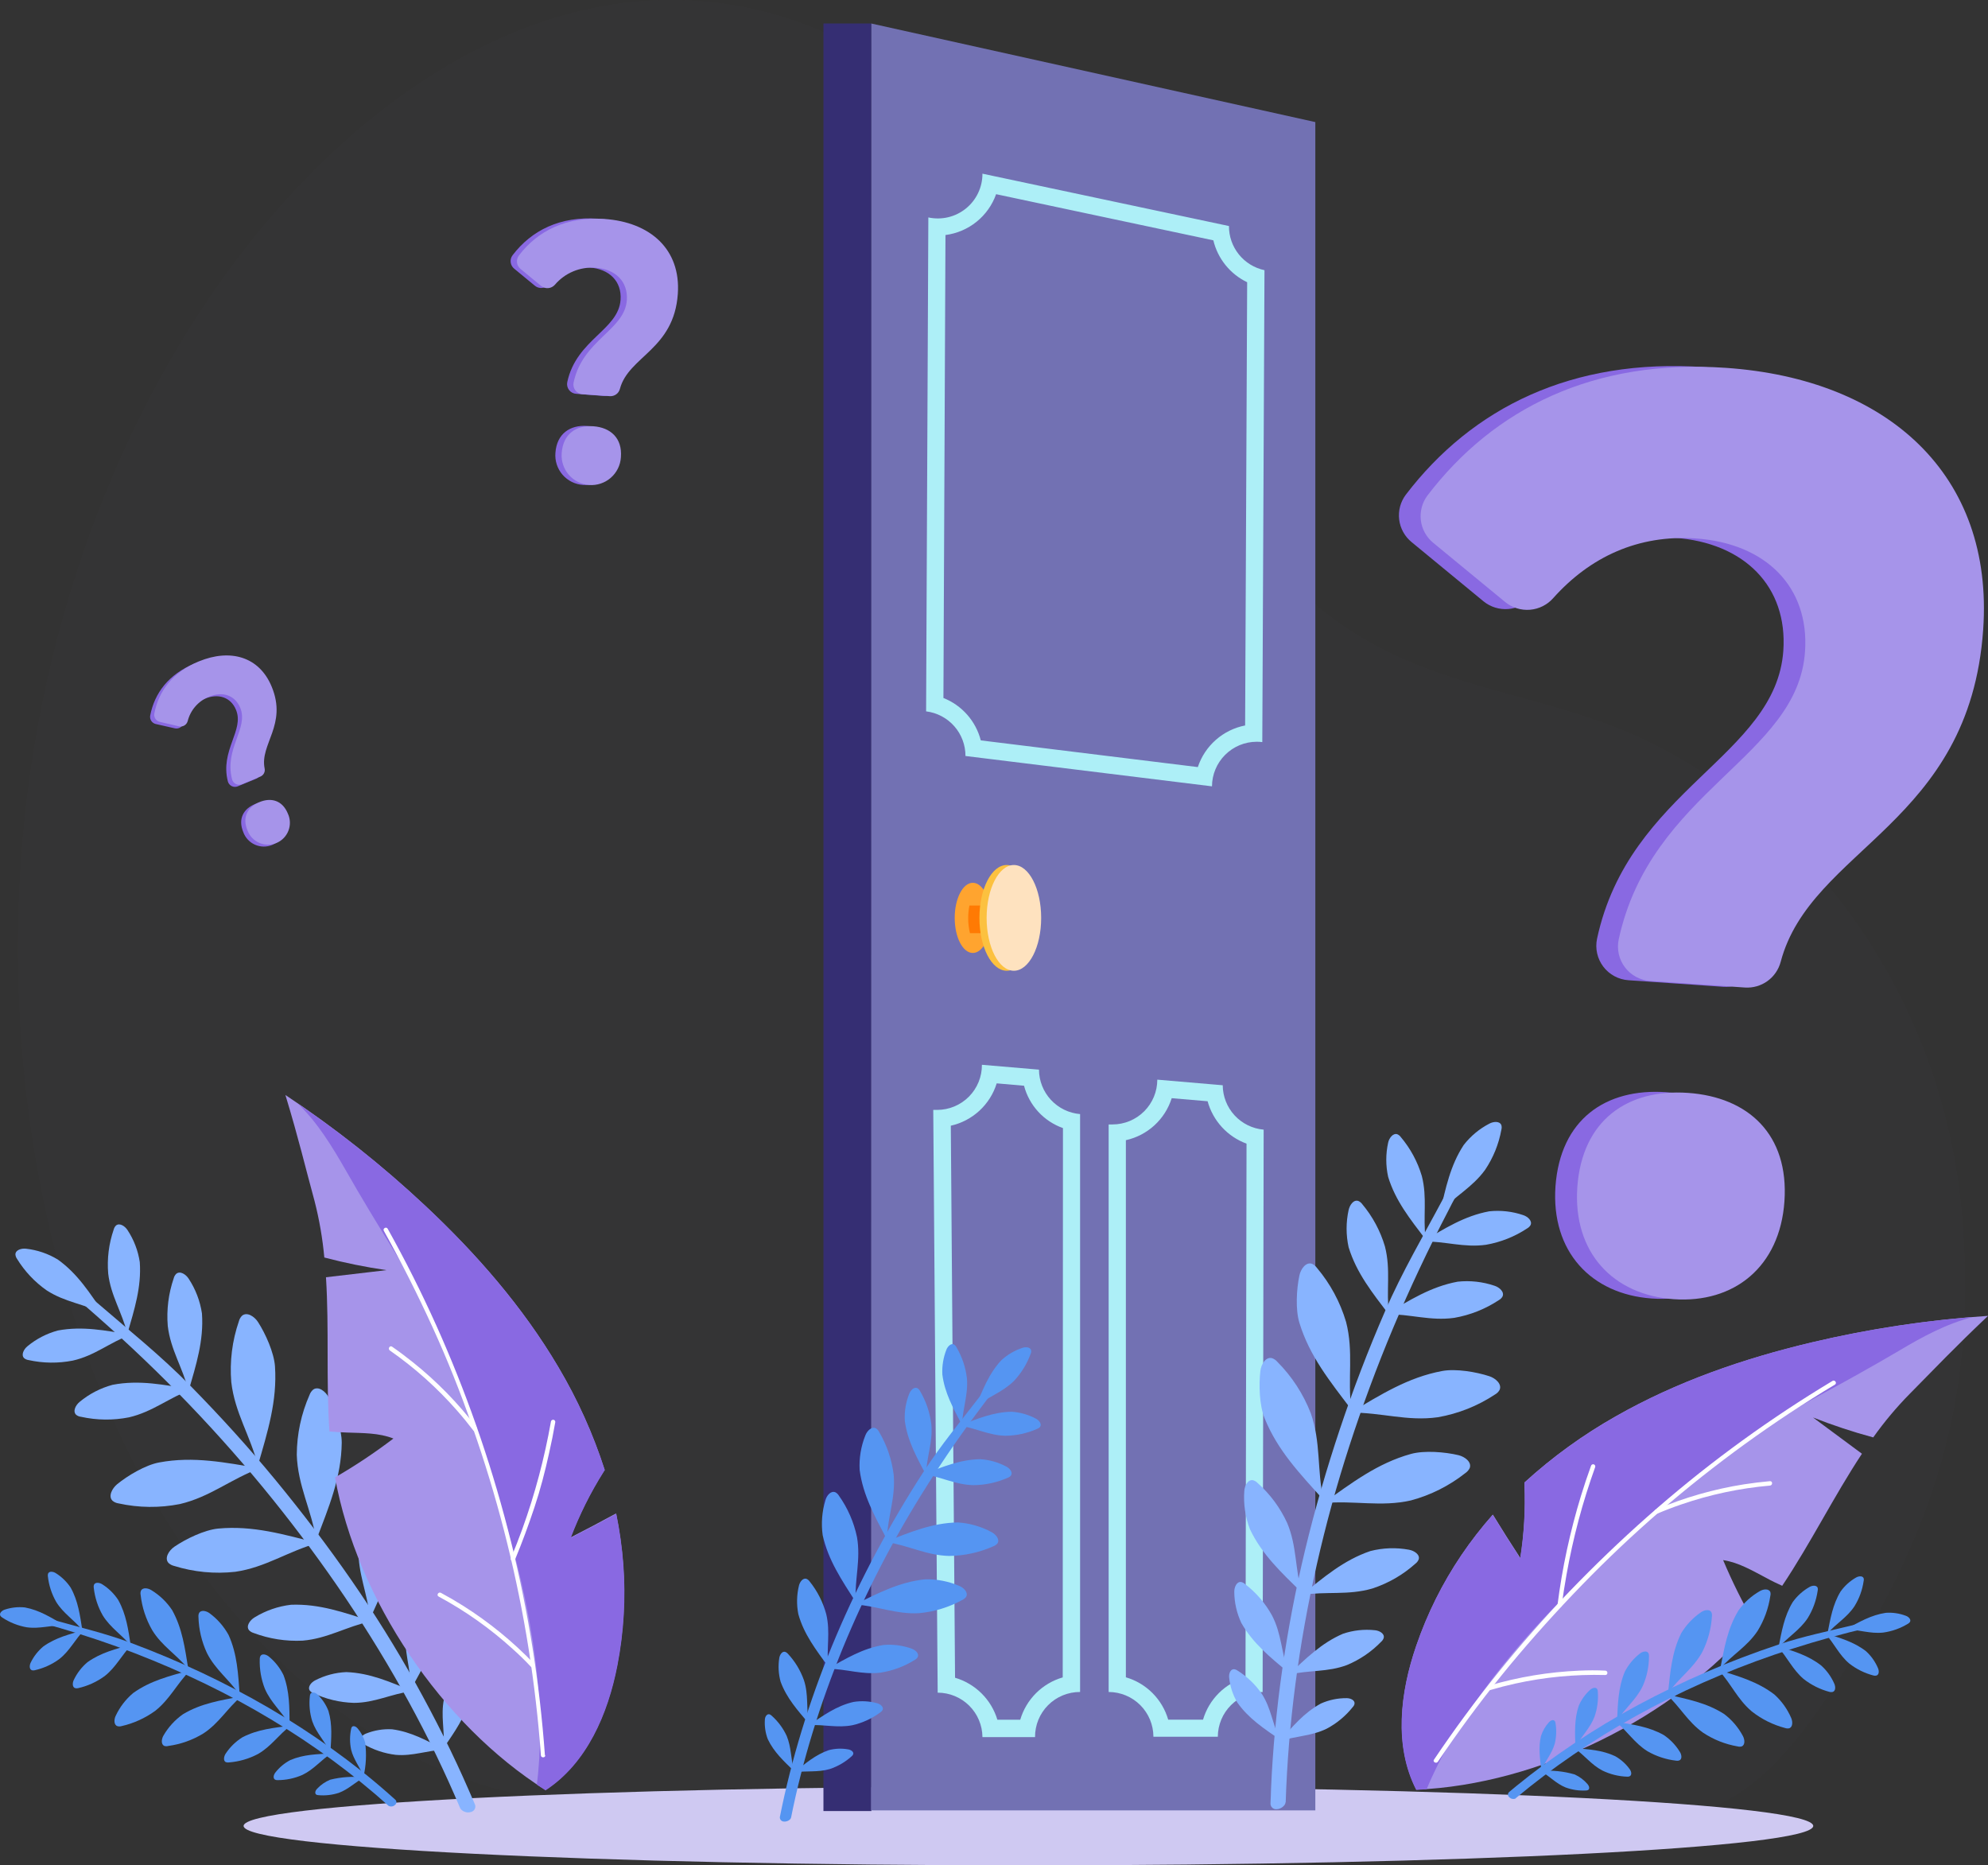 <svg width="550" height="516" viewBox="0 0 550 516" fill="none" xmlns="http://www.w3.org/2000/svg">
<rect x="0" y="0" width="550" height="516" fill="#333333" stroke="none"/>
<g clip-path="url(#clip0_1019_31)">
<g opacity="0.12">
<path opacity="0.12" d="M449.034 502.537L165.561 498.691C116.525 498.691 68.297 463.131 38.859 408.069C9.422 353.007 -1.185 280.138 8.439 213.402C18.063 146.666 47.272 86.682 86.886 47.14C111.303 22.77 139.865 5.756 169.855 1.197C199.844 -3.362 231.287 5.017 257.01 27.518C301.819 66.696 326.088 143.949 374.114 174.775C396.472 189.139 421.602 191.681 445.333 200.571C492.067 218.055 536.485 268.275 542.677 334.958C547.24 383.9 535.839 420.308 512.284 458.813C492.807 490.648 477.368 506.196 449.021 502.537" fill="#A694EA"/>
</g>
<path d="M501.651 505.093C501.651 511.118 404.441 516 284.523 516C164.606 516 67.395 511.077 67.395 505.093C67.395 499.108 164.606 494.185 284.523 494.185C404.441 494.185 501.651 499.067 501.651 505.093Z" fill="#CFC9F2"/>
<path d="M241.086 6.496H227.814V500.977H241.086V6.496Z" fill="#352E73"/>
<path d="M241.073 6.51C241.073 7.76 240.992 500.789 240.992 500.789H363.898V33.772L241.073 6.51Z" fill="#7271B3"/>
<path d="M340.006 62.526L271.803 48.041C271.811 49.888 271.404 51.713 270.611 53.382C269.819 55.05 268.662 56.52 267.225 57.682C265.788 58.843 264.109 59.668 262.311 60.095C260.512 60.521 258.641 60.539 256.835 60.146L256.216 196.779C259.229 197.147 262.002 198.608 264.009 200.884C266.016 203.159 267.118 206.092 267.105 209.125L335.308 217.517C335.323 214.246 336.631 211.113 338.949 208.803C341.266 206.492 344.404 205.191 347.678 205.184C348.196 205.183 348.713 205.214 349.226 205.279L349.832 74.739C347.038 74.144 344.534 72.605 342.744 70.38C340.954 68.155 339.987 65.381 340.006 62.526V62.526ZM344.475 200.679C341.468 201.266 338.672 202.641 336.372 204.665C334.073 206.688 332.354 209.285 331.391 212.192L271.345 204.808C270.67 202.177 269.382 199.743 267.585 197.704C265.788 195.666 263.535 194.081 261.008 193.08L261.573 65.015C264.725 64.609 267.703 63.338 270.176 61.344C272.65 59.35 274.522 56.71 275.585 53.717L335.685 66.481C336.284 68.987 337.434 71.328 339.052 73.333C340.671 75.339 342.716 76.958 345.04 78.074L344.475 200.679Z" fill="#ADEFF7"/>
<path d="M338.283 300.204L320.179 298.658C320.179 301.938 318.877 305.085 316.558 307.407C314.239 309.729 311.092 311.038 307.809 311.045C307.446 311.045 307.082 311.045 306.719 311.045V468.04C310.003 468.047 313.151 469.354 315.472 471.676C317.793 473.998 319.099 477.145 319.102 480.426H336.924C336.931 477.145 338.24 474 340.563 471.68C342.887 469.361 346.036 468.057 349.32 468.053V468.053L349.603 312.484C346.524 312.215 343.656 310.807 341.562 308.536C339.468 306.264 338.298 303.293 338.283 300.204V300.204ZM344.582 464.005C341.798 464.807 339.26 466.299 337.206 468.342C335.152 470.385 333.647 472.913 332.832 475.692H323.194C322.387 472.912 320.891 470.381 318.844 468.333C316.796 466.285 314.265 464.787 311.484 463.978V315.402C314.433 314.749 317.157 313.331 319.383 311.291C321.609 309.251 323.258 306.661 324.163 303.782L334.097 304.629C334.827 307.3 336.185 309.757 338.058 311.797C339.931 313.837 342.265 315.401 344.865 316.357L344.582 464.005Z" fill="#ADEFF7"/>
<path d="M287.443 295.887L271.655 294.542C271.667 296.176 271.356 297.795 270.739 299.308C270.123 300.821 269.213 302.197 268.062 303.357C266.911 304.517 265.542 305.438 264.033 306.068C262.524 306.697 260.906 307.022 259.271 307.023C258.912 307.043 258.553 307.043 258.194 307.023L259.419 468.228C262.688 468.231 265.824 469.525 268.143 471.827C270.463 474.13 271.778 477.254 271.803 480.521H286.353C286.341 478.88 286.654 477.254 287.276 475.736C287.898 474.218 288.815 472.838 289.974 471.677C291.134 470.516 292.513 469.596 294.031 468.972C295.549 468.348 297.176 468.031 298.817 468.04V308.18C295.727 307.921 292.846 306.516 290.741 304.241C288.636 301.966 287.46 298.986 287.443 295.887V295.887ZM294.012 464.005C291.226 464.813 288.688 466.31 286.634 468.358C284.581 470.405 283.076 472.937 282.261 475.719H275.935C275.104 472.962 273.598 470.455 271.554 468.426C269.509 466.397 266.99 464.91 264.225 464.099L263.053 311.394C266.014 310.73 268.746 309.297 270.975 307.24C273.203 305.184 274.849 302.576 275.747 299.68L283.311 300.339C284.013 303.021 285.361 305.491 287.238 307.533C289.115 309.575 291.464 311.127 294.079 312.053L294.012 464.005Z" fill="#ADEFF7"/>
<path d="M218.85 502.82C220.42 494.965 222.404 487.129 224.8 479.31C227.195 471.491 229.982 463.7 233.158 455.935C236.308 448.269 239.826 440.674 243.711 433.152C247.597 425.629 251.909 418.138 256.647 410.678C261.304 403.325 266.311 396.099 271.668 388.997L273.687 386.307C273.795 386.17 273.868 386.007 273.9 385.835C273.931 385.662 273.919 385.485 273.866 385.318C273.813 385.151 273.72 384.999 273.595 384.876C273.47 384.754 273.317 384.663 273.149 384.613C272.368 384.33 271.614 385.595 271.13 386.227C265.651 393.341 260.362 399.676 255.556 407.06C250.751 414.444 246.43 421.854 242.419 429.372C238.408 436.891 234.639 444.759 231.328 452.559C228.017 460.36 225.163 468.08 222.673 475.907C220.183 483.735 218.083 491.616 216.4 499.498C216.185 500.466 215.983 501.434 215.795 502.416C215.745 502.585 215.735 502.763 215.765 502.936C215.796 503.11 215.866 503.274 215.97 503.416C216.074 503.557 216.21 503.673 216.366 503.754C216.522 503.835 216.695 503.879 216.871 503.882C217.612 503.976 218.716 503.492 218.85 502.779V502.82Z" fill="#5595F2"/>
<path d="M269.986 389.011C271.925 384.357 273.58 379.986 276.999 376.301C278.696 374.733 280.712 373.55 282.908 372.831C283.797 372.535 285.102 372.643 285.277 373.558C285.32 373.869 285.274 374.186 285.143 374.472C284.129 377.279 282.549 379.847 280.499 382.017C277.322 385.151 273.54 386.294 269.986 389.011" fill="#5595F2"/>
<path d="M266.096 394.068C263.7 389.495 261.345 385.326 260.712 380.215C260.588 377.851 260.978 375.487 261.856 373.288C262.206 372.401 263.202 371.446 263.969 371.943C264.243 372.117 264.462 372.364 264.602 372.656C266.156 375.289 267.146 378.216 267.509 381.25C267.9 385.81 266.325 389.535 266.163 394.108" fill="#5595F2"/>
<path d="M265.503 394.35C270.309 392.494 274.724 390.611 279.879 390.517C282.234 390.67 284.529 391.326 286.609 392.44C287.457 392.884 288.305 393.92 287.753 394.7C287.547 394.947 287.277 395.133 286.973 395.238C284.182 396.488 281.161 397.143 278.102 397.161C273.526 397.04 270.026 395.05 265.477 394.35" fill="#5595F2"/>
<path d="M256.19 408.001C253.605 403.052 251.048 398.587 250.321 393.005C250.181 390.452 250.604 387.9 251.559 385.527C251.936 384.559 252.905 383.523 253.847 384.021C254.143 384.209 254.38 384.474 254.534 384.788C256.218 387.638 257.286 390.808 257.67 394.095C258.101 399.031 256.324 403.052 256.19 408.001" fill="#5595F2"/>
<path d="M255.584 407.786C260.793 405.769 265.571 403.751 271.144 403.644C273.703 403.791 276.198 404.498 278.453 405.715C279.382 406.199 280.284 407.315 279.691 408.163C279.471 408.431 279.183 408.636 278.857 408.755C275.833 410.106 272.559 410.812 269.246 410.826C264.293 410.705 260.484 408.553 255.584 407.786" fill="#5595F2"/>
<path d="M245.34 425.781C242.029 419.46 238.758 413.677 237.829 406.616C237.65 403.346 238.193 400.077 239.418 397.04C239.889 395.803 241.181 394.485 242.352 395.117C242.72 395.364 243.017 395.702 243.213 396.099C245.368 399.745 246.743 403.798 247.251 408.001C247.79 414.309 245.609 419.447 245.354 425.781" fill="#5595F2"/>
<path d="M245.112 426.44C251.761 423.858 257.872 421.262 265.006 421.141C268.279 421.348 271.467 422.266 274.347 423.831C275.532 424.45 276.689 425.876 275.936 426.965C275.648 427.305 275.277 427.565 274.859 427.718C270.991 429.45 266.808 430.366 262.57 430.408C256.243 430.247 251.371 427.489 245.071 426.521" fill="#5595F2"/>
<path d="M236.712 443.104C232.876 437.079 229.134 431.605 227.599 424.638C227.154 421.397 227.416 418.098 228.367 414.968C228.743 413.623 229.915 412.278 231.126 412.803C231.521 413.016 231.851 413.332 232.082 413.717C234.533 417.167 236.243 421.087 237.102 425.23C238.179 431.457 236.429 436.783 236.712 443.104Z" fill="#5595F2"/>
<path d="M236.537 443.831C242.958 440.71 248.813 437.603 255.92 436.877C259.193 436.791 262.445 437.42 265.45 438.72C266.675 439.231 267.953 440.562 267.294 441.706C267.04 442.074 266.691 442.367 266.284 442.553C262.58 444.596 258.492 445.851 254.278 446.238C247.951 446.601 242.85 444.274 236.537 443.831" fill="#5595F2"/>
<path d="M229.147 461.059C225.755 456.366 222.417 452.102 220.869 446.521C220.351 443.913 220.406 441.224 221.031 438.639C221.273 437.59 222.148 436.38 223.158 436.756C223.488 436.907 223.772 437.144 223.979 437.442C226.134 440.119 227.707 443.215 228.596 446.534C229.78 451.537 228.596 455.949 229.147 461.059" fill="#5595F2"/>
<path d="M229.04 461.611C234.101 458.773 238.705 455.962 244.439 455.034C247.09 454.808 249.758 455.162 252.259 456.07C253.269 456.433 254.372 457.415 253.888 458.396C253.702 458.707 253.438 458.962 253.12 459.136C250.21 460.971 246.952 462.184 243.55 462.7C238.435 463.305 234.195 461.665 229.04 461.611Z" fill="#5595F2"/>
<path d="M223.776 476.782C220.654 473.083 217.639 469.761 215.969 465.215C215.373 463.08 215.244 460.841 215.593 458.652C215.727 457.751 216.387 456.688 217.248 456.944C217.531 457.047 217.782 457.224 217.975 457.455C219.931 459.554 221.438 462.03 222.403 464.731C223.749 468.766 223.009 472.559 223.749 476.836" fill="#5595F2"/>
<path d="M223.723 477.252C227.761 474.563 231.408 471.873 236.106 470.797C238.301 470.44 240.546 470.564 242.688 471.16C243.55 471.389 244.532 472.169 244.196 473.002C244.053 473.266 243.844 473.489 243.59 473.648C241.292 475.366 238.661 476.584 235.864 477.226C231.651 478.059 228.016 476.97 223.75 477.226" fill="#5595F2"/>
<path d="M219.698 489.949C216.858 487.178 214.125 484.69 212.416 481.099C211.764 479.384 211.488 477.55 211.608 475.719C211.608 474.993 212.106 474.065 212.833 474.199C213.072 474.272 213.289 474.401 213.466 474.576C215.225 476.136 216.646 478.04 217.639 480.171C218.985 483.426 218.742 486.519 219.698 489.908" fill="#5595F2"/>
<path d="M219.685 490.339C222.767 487.837 225.554 485.416 229.309 484.125C231.067 483.663 232.905 483.594 234.693 483.923C235.42 484.044 236.281 484.596 236.039 485.268C235.947 485.498 235.793 485.698 235.595 485.847C233.851 487.423 231.797 488.618 229.565 489.357C226.173 490.352 223.131 489.747 219.645 490.298" fill="#5595F2"/>
<path d="M127.375 500.318C123.166 490.33 118.397 480.467 113.066 470.73C107.736 460.992 101.903 451.416 95.568 442.002C89.287 432.695 82.556 423.585 75.378 414.672C68.199 405.76 60.499 397.013 52.28 388.433C44.123 379.951 35.522 371.733 26.477 363.78C25.359 362.785 24.242 361.803 23.111 360.834C22.929 360.681 22.787 360.485 22.697 360.264C22.608 360.043 22.573 359.804 22.597 359.567C22.621 359.33 22.702 359.102 22.834 358.903C22.966 358.705 23.144 358.541 23.354 358.427C24.309 357.849 25.642 359.315 26.463 360.027C35.656 367.963 44.419 374.929 52.751 383.416C61.083 391.903 68.903 400.524 76.226 409.414C83.548 418.304 90.695 427.691 97.21 437.106C103.725 446.521 109.594 455.935 115.018 465.699C120.443 475.464 125.369 485.255 129.73 495.288C130.282 496.512 130.807 497.749 131.332 498.987C131.443 499.198 131.505 499.431 131.511 499.669C131.518 499.907 131.471 500.144 131.372 500.361C131.273 500.577 131.126 500.769 130.942 500.92C130.757 501.071 130.541 501.178 130.309 501.233C129.784 501.396 129.221 501.395 128.696 501.229C128.171 501.063 127.71 500.741 127.375 500.305V500.318Z" fill="#88B4FF"/>
<path d="M28.724 363.349C24.901 357.754 21.536 352.375 15.977 348.407C13.303 346.787 10.309 345.768 7.201 345.421C5.949 345.273 4.253 345.757 4.267 347.022C4.302 347.448 4.451 347.856 4.697 348.205C6.804 351.644 9.594 354.615 12.895 356.934C17.969 360.229 23.286 360.713 28.724 363.349" fill="#88B4FF"/>
<path d="M35.239 368.944C37.177 362.22 39.169 356.073 38.671 349.12C38.196 345.959 37.038 342.94 35.279 340.27C34.579 339.181 33.085 338.172 32.089 339.006C31.777 339.311 31.558 339.698 31.456 340.122C30.109 344.03 29.591 348.175 29.935 352.294C30.649 358.44 33.758 362.946 35.239 368.958" fill="#88B4FF"/>
<path d="M36.114 369.213C29.236 368.057 22.883 366.765 16.018 368.043C12.929 368.875 10.056 370.362 7.592 372.401C6.582 373.221 5.748 374.822 6.69 375.709C7.033 375.981 7.441 376.158 7.875 376.22C11.912 377.116 16.092 377.167 20.15 376.368C26.181 375.023 30.313 371.379 36.114 369.213Z" fill="#88B4FF"/>
<path d="M52.172 384.774C54.258 377.525 56.412 370.854 55.873 363.323C55.359 359.893 54.106 356.617 52.199 353.72C51.445 352.536 49.83 351.447 48.753 352.375C48.418 352.708 48.181 353.127 48.066 353.585C46.613 357.818 46.05 362.305 46.411 366.766C47.191 373.423 50.556 378.292 52.172 384.788" fill="#88B4FF"/>
<path d="M52.912 384.331C45.469 383.08 38.591 381.641 31.161 383.066C27.814 383.965 24.701 385.575 22.035 387.787C20.944 388.675 20.042 390.396 21.065 391.365C21.451 391.675 21.919 391.866 22.411 391.916C26.782 392.884 31.306 392.935 35.697 392.064C42.225 390.544 46.694 386.684 52.98 384.331" fill="#88B4FF"/>
<path d="M71.339 405.392C74.031 396.112 76.724 387.585 76.077 377.955C75.795 374.122 73.466 368.944 71.38 365.703C70.411 364.197 68.351 362.798 66.965 363.955C66.54 364.377 66.237 364.907 66.09 365.488C64.23 370.899 63.515 376.638 63.99 382.34C64.973 390.853 69.266 397.134 71.339 405.392" fill="#88B4FF"/>
<path d="M71.851 406.172C62.334 404.558 53.545 402.769 44.042 404.545C40.259 405.244 35.373 408.149 32.385 410.584C31.039 411.713 29.841 413.919 31.147 415.156C31.614 415.538 32.178 415.784 32.776 415.869C38.364 417.101 44.148 417.165 49.762 416.057C58.108 414.107 63.828 409.144 71.851 406.172" fill="#88B4FF"/>
<path d="M87.492 426.01C90.937 416.999 94.424 408.728 94.545 399.111C94.545 395.251 92.701 389.898 90.91 386.496C90.062 384.909 88.124 383.349 86.657 384.384C86.197 384.77 85.849 385.271 85.647 385.837C83.337 391.062 82.132 396.707 82.107 402.42C82.377 410.987 86.145 417.55 87.492 426.01Z" fill="#88B4FF"/>
<path d="M87.922 426.871C78.567 424.45 69.953 421.935 60.342 422.836C56.506 423.226 51.404 425.701 48.228 427.866C46.747 428.888 45.415 430.986 46.599 432.331C47.037 432.742 47.575 433.03 48.16 433.165C53.627 434.869 59.388 435.423 65.08 434.792C73.56 433.569 79.671 429.103 87.963 426.817" fill="#88B4FF"/>
<path d="M102.392 447.758C105.623 440.603 108.84 434.066 109.419 426.239C109.4 422.64 108.601 419.089 107.077 415.829C106.471 414.484 104.977 413.139 103.725 413.906C103.337 414.2 103.031 414.589 102.837 415.035C100.712 419.174 99.465 423.707 99.175 428.35C98.987 435.304 101.706 440.818 102.392 447.744" fill="#88B4FF"/>
<path d="M102.688 448.471C95.217 446.063 88.353 443.602 80.505 443.911C76.93 444.33 73.49 445.523 70.424 447.408C69.172 448.161 67.987 449.789 68.889 450.945C69.225 451.298 69.647 451.558 70.114 451.698C74.468 453.342 79.114 454.07 83.763 453.837C90.695 453.245 95.877 449.923 102.688 448.457" fill="#88B4FF"/>
<path d="M113.78 467.125C116.916 461.396 120.012 456.164 120.994 449.641C121.194 446.641 120.734 443.635 119.648 440.831C119.231 439.688 118.074 438.464 116.956 439.016C116.607 439.232 116.324 439.539 116.135 439.903C114.103 443.21 112.779 446.901 112.245 450.744C111.64 456.514 113.591 461.275 113.686 467.071" fill="#88B4FF"/>
<path d="M113.968 467.744C107.911 465.269 102.365 462.781 95.81 462.539C92.812 462.663 89.877 463.439 87.209 464.812C86.118 465.35 85.028 466.641 85.701 467.65C85.957 467.967 86.291 468.213 86.67 468.362C90.183 470.019 94 470.935 97.883 471.052C103.698 471.052 108.22 468.564 114.035 467.784" fill="#88B4FF"/>
<path d="M122.771 483.479C125.786 479.028 128.707 474.993 129.999 469.774C130.405 467.346 130.276 464.858 129.622 462.485C129.366 461.516 128.518 460.427 127.589 460.804C127.294 460.956 127.043 461.183 126.863 461.463C124.941 464.005 123.566 466.917 122.825 470.016C121.882 474.697 123.08 478.732 122.744 483.466" fill="#88B4FF"/>
<path d="M122.892 483.99C118.128 481.502 113.78 479.055 108.45 478.355C105.991 478.228 103.534 478.636 101.248 479.552C100.306 479.915 99.324 480.897 99.795 481.758C99.981 482.038 100.236 482.265 100.535 482.417C103.284 484.027 106.336 485.053 109.5 485.43C114.251 485.833 118.128 484.192 122.96 483.99" fill="#88B4FF"/>
<path d="M107.467 499.498C102.567 495.104 97.407 490.913 91.987 486.923C86.567 482.933 80.892 479.162 74.96 475.612C69.118 472.097 63.061 468.82 56.789 465.78C50.516 462.741 43.988 459.907 37.204 457.28C30.474 454.725 23.65 452.411 16.637 450.367L14.012 449.627C13.88 449.585 13.76 449.514 13.661 449.418C13.561 449.322 13.485 449.204 13.438 449.074C13.391 448.944 13.375 448.805 13.39 448.668C13.406 448.531 13.453 448.399 13.527 448.282C13.904 447.704 15.022 448.175 15.654 448.35C22.775 450.34 29.397 451.914 36.168 454.442C42.938 456.971 49.453 459.701 55.806 462.7C62.16 465.699 68.513 469.021 74.529 472.532C80.546 476.042 86.227 479.741 91.732 483.681C97.237 487.622 102.5 491.751 107.467 496.149L109.297 497.776C109.412 497.864 109.505 497.977 109.568 498.107C109.632 498.236 109.665 498.378 109.665 498.523C109.665 498.667 109.632 498.809 109.568 498.939C109.505 499.068 109.412 499.181 109.297 499.269C109.058 499.504 108.748 499.654 108.416 499.698C108.083 499.741 107.745 499.676 107.453 499.511L107.467 499.498Z" fill="#5595F2"/>
<path d="M17.754 449.587C14.2 447.475 10.943 445.404 6.878 444.651C4.989 444.453 3.079 444.664 1.279 445.27C0.552 445.512 -0.256 446.225 0.081 446.911C0.21 447.134 0.396 447.319 0.619 447.449C2.656 448.794 4.946 449.709 7.349 450.138C10.983 450.65 14.079 449.547 17.714 449.587" fill="#5595F2"/>
<path d="M22.788 450.972C22.115 446.789 21.63 442.902 19.557 439.177C18.474 437.551 17.056 436.176 15.398 435.142C14.725 434.725 13.648 434.55 13.312 435.263C13.222 435.513 13.199 435.782 13.244 436.043C13.52 438.544 14.308 440.961 15.559 443.145C17.552 446.346 20.419 448.013 22.788 450.932" fill="#5595F2"/>
<path d="M23.34 450.905C19.302 452.035 15.425 452.976 11.979 455.451C10.499 456.69 9.301 458.23 8.466 459.97C8.13 460.683 8.076 461.772 8.829 462.028C9.085 462.095 9.354 462.095 9.61 462.028C12.065 461.475 14.379 460.422 16.408 458.934C19.355 456.608 20.701 453.555 23.34 450.865" fill="#5595F2"/>
<path d="M36.194 455.33C35.481 450.797 34.943 446.561 32.695 442.566C31.547 440.822 30.037 439.345 28.266 438.236C27.539 437.778 26.368 437.59 26.005 438.37C25.908 438.637 25.885 438.925 25.938 439.204C26.233 441.909 27.086 444.524 28.441 446.884C30.595 450.354 33.704 452.169 36.262 455.33" fill="#5595F2"/>
<path d="M36.504 454.886C32.075 456.123 27.93 457.132 24.188 459.808C22.581 461.167 21.287 462.855 20.392 464.758C20.029 465.524 19.975 466.708 20.782 466.977C21.06 467.051 21.352 467.051 21.63 466.977C24.284 466.376 26.785 465.236 28.98 463.628C32.183 461.1 33.637 457.805 36.504 454.899" fill="#5595F2"/>
<path d="M52.105 461.718C51.149 455.935 50.489 450.555 47.622 445.391C46.13 443.149 44.164 441.262 41.861 439.863C40.946 439.285 39.452 439.043 38.994 440.038C38.861 440.38 38.829 440.754 38.9 441.114C39.275 444.573 40.365 447.917 42.104 450.932C44.796 455.357 48.834 457.657 52.105 461.691" fill="#5595F2"/>
<path d="M52.576 462.041C46.923 463.615 41.619 464.906 36.854 468.322C34.791 470.054 33.133 472.216 31.995 474.657C31.524 475.638 31.457 477.158 32.493 477.494C32.845 477.595 33.218 477.595 33.57 477.494C36.972 476.731 40.179 475.275 42.992 473.217C47.03 469.99 48.942 465.78 52.589 462.068" fill="#5595F2"/>
<path d="M66.319 468.9C65.875 463.05 65.659 457.603 63.236 452.263C61.938 449.902 60.143 447.851 57.973 446.251C57.099 445.606 55.618 445.243 55.08 446.184C54.927 446.516 54.867 446.883 54.904 447.247C54.994 450.717 55.796 454.132 57.26 457.28C59.616 461.92 63.385 464.57 66.319 468.873" fill="#5595F2"/>
<path d="M66.763 469.263C60.988 470.353 55.604 471.187 50.611 474.199C48.411 475.751 46.574 477.761 45.226 480.09C44.675 481.032 44.473 482.538 45.482 482.968C45.834 483.069 46.207 483.069 46.559 482.968C50.009 482.5 53.323 481.318 56.291 479.498C60.638 476.634 62.846 472.599 66.803 469.209" fill="#5595F2"/>
<path d="M80.129 477.024C80.061 472.263 80.129 467.824 78.433 463.373C77.474 461.392 76.096 459.644 74.394 458.248C73.721 457.683 72.55 457.32 72.066 458.06C71.923 458.319 71.854 458.612 71.864 458.907C71.766 461.733 72.252 464.549 73.291 467.179C74.987 471.066 77.907 473.392 80.021 477.024" fill="#5595F2"/>
<path d="M80.478 477.346C75.74 477.952 71.326 478.369 67.086 480.561C65.23 481.716 63.646 483.257 62.442 485.08C61.944 485.82 61.715 487.03 62.442 487.433C62.721 487.539 63.022 487.571 63.317 487.528C66.141 487.311 68.891 486.515 71.393 485.187C75.054 483.076 77.046 479.902 80.425 477.346" fill="#5595F2"/>
<path d="M91.409 484.757C91.651 480.79 92.001 477.104 90.87 473.285C90.213 471.584 89.193 470.047 87.882 468.779C87.357 468.255 86.401 467.878 85.944 468.47C85.809 468.679 85.734 468.921 85.728 469.169C85.461 471.512 85.686 473.885 86.388 476.136C87.546 479.471 89.834 481.596 91.409 484.757Z" fill="#5595F2"/>
<path d="M91.664 485.04C87.693 485.241 83.992 485.309 80.331 486.869C78.708 487.709 77.289 488.894 76.171 490.339C75.714 490.917 75.445 491.899 76.091 492.289C76.312 492.398 76.558 492.445 76.804 492.423C79.163 492.422 81.496 491.932 83.655 490.984C86.845 489.464 88.703 486.949 91.664 485.04Z" fill="#5595F2"/>
<path d="M100.575 491.428C101.294 488.343 101.444 485.153 101.019 482.013C100.616 480.573 99.904 479.238 98.933 478.1C98.543 477.629 97.789 477.252 97.371 477.696C97.247 477.856 97.168 478.047 97.143 478.248C96.745 480.141 96.745 482.097 97.143 483.99C97.829 486.801 99.538 488.711 100.575 491.415" fill="#5595F2"/>
<path d="M100.777 491.684C97.624 491.326 94.433 491.536 91.354 492.302C89.97 492.872 88.725 493.734 87.707 494.831C87.276 495.261 86.993 496.055 87.478 496.418C87.651 496.525 87.852 496.581 88.057 496.579C89.983 496.757 91.926 496.538 93.764 495.934C96.456 494.925 98.192 493.029 100.763 491.684" fill="#5595F2"/>
<path d="M166.975 407.087C167.082 406.939 167.177 406.777 167.284 406.616C164.091 396.675 159.788 387.124 154.457 378.144C144.631 361.493 131.776 346.78 117.67 333.559C105.646 322.275 92.697 312.017 78.958 302.894C82.74 315.348 84.342 322.436 87.034 332.268C88.345 337.384 89.245 342.596 89.726 347.856C95.39 349.342 101.133 350.51 106.928 351.352L90.184 353.316C91.086 367.425 90.184 381.802 91.14 395.978C92.755 396.112 94.383 396.22 96.012 396.274C100.346 396.435 104.815 396.341 108.84 397.928C103.688 401.851 98.293 405.444 92.688 408.687C98.798 442.445 122.3 477.131 150.876 495.14C162.317 487.676 168.159 473.998 170.757 460.589C172.534 451.404 173.086 442.024 172.399 432.695C172.042 427.977 171.385 423.288 170.434 418.653C166.261 420.931 162.066 423.145 157.849 425.297C160.277 418.939 163.334 412.839 166.975 407.087Z" fill="#A694EA"/>
<path d="M117.67 333.546C106.664 323.244 94.883 313.801 82.431 305.302C87.882 310.56 91.853 317.097 95.622 323.66C99.942 331.246 104.452 338.71 109.082 346.134C124.75 371.446 134.401 400.524 142.167 429.386C148.023 451.174 151.024 474.132 148.521 493.674C149.328 494.212 150.136 494.737 150.943 495.248C162.385 487.783 168.226 474.105 170.824 460.696C172.601 451.511 173.153 442.132 172.466 432.802C172.109 428.085 171.452 423.395 170.501 418.761C166.329 421.038 162.133 423.253 157.916 425.405C160.332 419.029 163.381 412.911 167.015 407.141C167.123 406.993 167.217 406.831 167.325 406.67C164.131 396.729 159.828 387.178 154.497 378.198C144.631 361.493 131.776 346.78 117.67 333.546Z" fill="#8969E2"/>
<path d="M150.755 485.524C150.037 475.598 148.902 465.735 147.349 455.935C145.797 446.135 143.814 436.357 141.4 426.602C139.004 416.918 136.2 407.347 132.987 397.887C129.775 388.428 126.185 379.152 122.219 370.061C118.226 360.915 113.838 351.949 109.055 343.162C108.462 342.072 107.87 340.983 107.264 339.907C106.888 339.221 105.811 339.813 106.201 340.485C111.038 349.174 115.525 358.05 119.661 367.115C123.798 376.18 127.486 385.393 130.726 394.754C134.028 404.132 136.922 413.637 139.408 423.266C141.893 432.896 143.966 442.575 145.626 452.304C147.277 462.077 148.52 471.918 149.355 481.825L149.637 485.537C149.637 486.304 150.903 486.331 150.849 485.537L150.755 485.524Z" fill="white"/>
<path d="M147.767 460.225C141.898 454.103 135.303 448.719 128.129 444.194C126.127 442.93 124.081 441.737 121.991 440.616C121.304 440.24 120.645 441.289 121.371 441.652C128.746 445.622 135.608 450.477 141.804 456.11C143.599 457.706 145.295 459.36 146.892 461.073C147.431 461.638 148.305 460.79 147.767 460.225V460.225Z" fill="white"/>
<path d="M131.911 394.915C126.788 388.198 120.862 382.132 114.264 376.852C112.38 375.346 110.455 373.894 108.476 372.522C107.83 372.078 107.211 373.127 107.857 373.571C114.737 378.364 121.007 383.978 126.527 390.288C128.088 392.064 129.569 393.893 130.995 395.762C131.052 395.819 131.119 395.864 131.193 395.895C131.267 395.926 131.346 395.942 131.426 395.942C131.506 395.942 131.586 395.926 131.66 395.895C131.734 395.864 131.801 395.819 131.857 395.762C131.966 395.645 132.026 395.492 132.026 395.332C132.026 395.172 131.966 395.019 131.857 394.902L131.911 394.915Z" fill="white"/>
<path d="M142.477 431.444C144.456 426.696 146.232 421.854 147.861 416.959C149.49 412.063 150.796 407.046 151.899 402.016C152.545 399.192 153.115 396.35 153.609 393.489C153.65 393.336 153.63 393.173 153.552 393.034C153.474 392.896 153.344 392.794 153.191 392.75C153.036 392.708 152.871 392.728 152.73 392.806C152.589 392.883 152.485 393.013 152.438 393.167C151.54 398.242 150.432 403.263 149.113 408.23C147.794 413.197 146.25 418.129 144.483 423.024C143.5 425.714 142.45 428.404 141.333 431.094C141.291 431.249 141.311 431.414 141.389 431.555C141.467 431.696 141.596 431.8 141.75 431.847C141.905 431.886 142.069 431.864 142.209 431.787C142.349 431.709 142.454 431.582 142.504 431.43L142.477 431.444Z" fill="white"/>
<path d="M493.373 180.02C494.611 162.24 482.605 150.095 463.168 148.751C447.244 147.648 433.932 153.834 423.756 165.213C422.115 167.09 419.808 168.257 417.322 168.468C414.836 168.679 412.365 167.917 410.431 166.342L390.523 149.948C388.621 148.392 387.392 146.163 387.094 143.726C386.796 141.288 387.45 138.829 388.921 136.861C407.294 112.8 434.901 99.015 471.54 101.557C516.296 104.663 545.639 131.145 542.664 173.955C538.922 227.9 495.015 234.369 486.643 265.855C486.078 268.004 484.782 269.891 482.976 271.189C481.171 272.488 478.969 273.117 476.749 272.969L450.542 271.154C449.18 271.063 447.854 270.682 446.652 270.035C445.45 269.389 444.401 268.492 443.576 267.406C442.751 266.32 442.168 265.07 441.867 263.739C441.567 262.409 441.555 261.03 441.833 259.695C450.704 218.284 491.3 209.233 493.373 180.02ZM430.338 328.166C431.684 309.659 444.216 300.971 460.92 302.128C477.624 303.284 488.904 313.627 487.625 332.133C486.36 350.29 473.667 360.377 456.963 359.193C440.259 358.01 429.073 346.255 430.338 328.166Z" fill="#8969E2"/>
<path d="M499.376 180.222C500.614 162.442 488.608 150.297 469.171 148.952C453.248 147.849 439.935 154.036 429.746 165.414C428.107 167.291 425.802 168.458 423.318 168.668C420.835 168.879 418.366 168.117 416.434 166.544L396.513 150.149C394.612 148.592 393.387 146.362 393.091 143.924C392.795 141.487 393.452 139.029 394.924 137.063C413.298 113.002 440.905 99.216 477.543 101.758C522.299 104.865 551.642 131.347 548.667 174.156C544.925 228.102 501.018 234.571 492.646 266.056C492.081 268.206 490.785 270.092 488.979 271.391C487.174 272.689 484.972 273.319 482.753 273.171L456.532 271.355C455.171 271.262 453.846 270.88 452.645 270.233C451.444 269.585 450.396 268.689 449.571 267.603C448.746 266.518 448.163 265.268 447.862 263.939C447.56 262.61 447.547 261.231 447.823 259.896C456.761 218.539 497.411 209.488 499.376 180.222ZM436.382 328.354C437.728 309.847 450.273 301.159 466.977 302.316C483.681 303.472 494.961 313.815 493.682 332.321C492.417 350.478 479.724 360.565 463.02 359.382C446.316 358.198 435.13 346.511 436.382 328.354Z" fill="#A694EA"/>
<path d="M171.685 82.929C172.049 77.845 168.603 74.375 163.044 73.999C160.928 73.831 158.802 74.169 156.843 74.986C154.884 75.802 153.148 77.073 151.778 78.693C151.551 78.966 151.272 79.192 150.957 79.357C150.642 79.522 150.297 79.623 149.943 79.654C149.589 79.685 149.232 79.646 148.893 79.539C148.554 79.431 148.24 79.258 147.968 79.029L142.275 74.335C141.724 73.896 141.367 73.258 141.282 72.559C141.196 71.86 141.388 71.155 141.817 70.596C147.067 63.71 154.968 59.769 165.44 60.495C178.241 61.383 186.64 68.955 185.792 81.194C184.715 96.621 172.157 98.477 169.761 107.488C169.606 108.106 169.238 108.649 168.72 109.021C168.202 109.393 167.57 109.569 166.934 109.519L159.437 108.94C159.046 108.92 158.664 108.815 158.318 108.633C157.972 108.45 157.67 108.194 157.433 107.883C157.196 107.572 157.029 107.213 156.945 106.831C156.861 106.449 156.862 106.054 156.946 105.672C159.49 93.877 171.107 91.281 171.685 82.929ZM153.662 125.281C154.026 119.982 157.7 117.508 162.411 117.83C167.122 118.153 170.407 121.125 170.043 126.411C169.983 127.496 169.707 128.558 169.232 129.535C168.758 130.512 168.093 131.386 167.278 132.105C166.463 132.824 165.513 133.374 164.483 133.723C163.453 134.072 162.365 134.213 161.28 134.138C160.195 134.063 159.136 133.774 158.164 133.287C157.192 132.8 156.327 132.125 155.618 131.301C154.91 130.477 154.372 129.52 154.036 128.487C153.7 127.454 153.573 126.364 153.662 125.281V125.281Z" fill="#8969E2"/>
<path d="M173.422 83.01C173.772 77.926 170.326 74.456 164.781 74.066C162.664 73.907 160.54 74.251 158.582 75.07C156.624 75.888 154.888 77.157 153.514 78.773C153.044 79.308 152.385 79.64 151.675 79.701C150.965 79.761 150.259 79.544 149.705 79.096L144.025 74.402C143.474 73.963 143.117 73.325 143.032 72.626C142.946 71.927 143.138 71.222 143.567 70.663C148.817 63.777 156.718 59.904 167.19 60.563C179.991 61.45 188.376 69.022 187.528 81.275C186.465 96.701 173.907 98.557 171.511 107.555C171.356 108.173 170.988 108.716 170.47 109.088C169.952 109.46 169.32 109.637 168.684 109.586L161.187 109.061C160.796 109.041 160.414 108.936 160.068 108.754C159.722 108.571 159.42 108.315 159.183 108.004C158.946 107.693 158.779 107.334 158.695 106.952C158.611 106.57 158.612 106.175 158.696 105.793C161.214 93.944 172.843 91.362 173.422 83.01ZM155.399 125.348C155.762 120.063 159.356 117.575 164.134 117.911C168.913 118.247 172.211 121.193 171.78 126.492C171.713 127.572 171.432 128.629 170.954 129.6C170.476 130.572 169.811 131.44 168.996 132.153C168.181 132.867 167.233 133.412 166.206 133.757C165.179 134.103 164.094 134.242 163.013 134.167C161.932 134.091 160.877 133.803 159.908 133.318C158.939 132.833 158.076 132.161 157.368 131.342C156.66 130.522 156.122 129.57 155.784 128.542C155.446 127.513 155.315 126.428 155.399 125.348Z" fill="#A694EA"/>
<path d="M65.295 196.362C63.869 192.878 60.45 191.722 56.667 193.282C55.223 193.858 53.936 194.768 52.912 195.937C51.887 197.106 51.154 198.5 50.772 200.006C50.641 200.517 50.316 200.956 49.866 201.23C49.416 201.503 48.876 201.591 48.362 201.472L43.072 200.275C42.571 200.153 42.134 199.845 41.851 199.413C41.569 198.98 41.462 198.457 41.551 197.949C42.763 191.681 46.68 186.503 53.827 183.544C62.563 179.94 70.585 182.199 74.018 190.551C78.365 201.096 70.693 206.422 72.066 213.146C72.161 213.607 72.092 214.086 71.87 214.501C71.649 214.916 71.29 215.241 70.855 215.419L65.74 217.531C65.475 217.633 65.193 217.679 64.909 217.666C64.626 217.653 64.349 217.581 64.096 217.454C63.842 217.327 63.618 217.149 63.437 216.931C63.257 216.712 63.124 216.459 63.048 216.186C60.827 207.538 67.651 202.024 65.295 196.362ZM67.301 230.173C65.807 226.555 67.301 223.731 70.626 222.386C73.95 221.041 76.992 221.942 78.487 225.56C78.834 226.302 79.028 227.106 79.056 227.924C79.084 228.742 78.945 229.558 78.649 230.321C78.352 231.084 77.903 231.779 77.33 232.364C76.757 232.949 76.071 233.412 75.313 233.724C74.556 234.037 73.743 234.192 72.924 234.181C72.104 234.171 71.296 233.994 70.547 233.662C69.798 233.33 69.124 232.85 68.566 232.25C68.008 231.651 67.578 230.944 67.301 230.173V230.173Z" fill="#8969E2"/>
<path d="M66.467 195.797C65.027 192.327 61.621 191.157 57.826 192.73C56.382 193.307 55.095 194.217 54.07 195.385C53.045 196.554 52.312 197.949 51.93 199.455C51.796 199.963 51.471 200.4 51.021 200.674C50.572 200.947 50.034 201.036 49.521 200.921L44.231 199.684C43.726 199.57 43.284 199.266 42.998 198.835C42.712 198.404 42.604 197.879 42.696 197.37C43.908 191.103 47.825 185.911 54.986 182.966C63.721 179.361 71.744 181.621 75.176 189.973C79.524 200.504 71.838 205.83 73.211 212.568C73.311 213.025 73.246 213.504 73.026 213.917C72.807 214.331 72.448 214.654 72.013 214.828L66.898 216.939C66.634 217.046 66.35 217.095 66.066 217.084C65.781 217.073 65.502 217.001 65.248 216.874C64.993 216.747 64.769 216.567 64.589 216.346C64.409 216.126 64.279 215.869 64.206 215.594C61.998 207.013 68.823 201.499 66.467 195.797ZM68.446 229.649C66.952 226.031 68.527 223.22 71.784 221.875C75.041 220.53 78.137 221.418 79.631 225.036C79.979 225.777 80.173 226.581 80.201 227.399C80.229 228.218 80.09 229.033 79.793 229.796C79.497 230.559 79.048 231.255 78.475 231.84C77.902 232.425 77.216 232.887 76.458 233.2C75.701 233.512 74.888 233.668 74.068 233.657C73.249 233.646 72.44 233.47 71.691 233.138C70.942 232.806 70.269 232.325 69.711 231.726C69.153 231.126 68.722 230.419 68.446 229.649V229.649Z" fill="#A694EA"/>
<path d="M355.701 498.516C356.051 487.694 356.948 476.795 358.393 465.82C359.833 454.832 361.812 443.79 364.315 432.762C366.819 421.733 369.78 410.893 373.307 400.012C376.833 389.132 380.925 378.036 385.502 367.169C390.078 356.302 395.139 345.542 400.698 334.89C401.385 333.545 402.044 332.2 402.785 330.923C402.898 330.714 402.959 330.481 402.962 330.244C402.966 330.007 402.912 329.773 402.804 329.561C402.697 329.349 402.54 329.167 402.347 329.029C402.154 328.892 401.93 328.803 401.694 328.771C400.591 328.569 399.877 330.425 399.366 331.38C393.645 342.14 387.965 351.729 383.214 362.65C378.462 373.571 374.343 384.398 370.682 395.345C367.021 406.293 363.75 417.604 361.071 428.754C358.393 439.903 356.32 450.838 354.745 461.839C353.17 472.841 352.134 483.816 351.649 494.696C351.649 496.041 351.542 497.386 351.501 498.731C351.472 498.968 351.497 499.208 351.576 499.433C351.655 499.658 351.785 499.862 351.955 500.029C352.126 500.196 352.333 500.321 352.56 500.394C352.787 500.468 353.028 500.488 353.264 500.453C354.274 500.453 355.62 499.511 355.66 498.543L355.701 498.516Z" fill="#88B4FF"/>
<path d="M398.424 335.267C399.972 328.637 401.21 322.436 404.938 316.747C406.851 314.275 409.281 312.251 412.059 310.816C413.176 310.211 414.926 310.063 415.37 311.246C415.484 311.656 415.484 312.088 415.37 312.497C414.656 316.467 413.125 320.245 410.874 323.593C407.334 328.489 402.542 330.856 398.41 335.267" fill="#88B4FF"/>
<path d="M394.386 342.826C390.173 337.271 386.081 332.227 384.048 325.557C383.355 322.434 383.355 319.197 384.048 316.075C384.317 314.81 385.394 313.385 386.565 313.748C386.966 313.918 387.311 314.198 387.561 314.555C390.218 317.702 392.193 321.366 393.363 325.314C394.911 331.313 393.632 336.625 394.413 342.799" fill="#88B4FF"/>
<path d="M393.659 343.404C399.662 339.84 405.127 336.356 411.991 335.079C415.171 334.737 418.387 335.095 421.414 336.128C422.652 336.531 423.998 337.715 423.446 338.885C423.227 339.261 422.911 339.572 422.531 339.786C419.082 342.074 415.195 343.622 411.116 344.332C404.992 345.193 399.837 343.323 393.618 343.404" fill="#88B4FF"/>
<path d="M384.291 363.686C379.728 357.674 375.313 352.213 373.105 345.004C372.365 341.619 372.365 338.114 373.105 334.729C373.401 333.384 374.451 331.757 375.797 332.214C376.228 332.403 376.601 332.705 376.874 333.088C379.753 336.52 381.893 340.507 383.16 344.803C384.829 351.285 383.443 357.042 384.277 363.632" fill="#88B4FF"/>
<path d="M383.429 363.537C389.93 359.691 395.853 355.912 403.283 354.54C406.725 354.169 410.207 354.555 413.485 355.67C414.832 356.1 416.285 357.391 415.68 358.655C415.449 359.063 415.108 359.399 414.697 359.624C410.963 362.101 406.756 363.777 402.34 364.546C395.704 365.474 390.145 363.457 383.429 363.537" fill="#88B4FF"/>
<path d="M373.791 389.818C367.963 382.125 362.31 375.158 359.496 365.932C358.366 362.247 358.689 356.584 359.496 352.805C359.86 351.057 361.287 349.012 362.983 349.591C363.519 349.842 363.983 350.226 364.329 350.707C368.028 355.085 370.778 360.182 372.405 365.676C374.545 373.974 372.782 381.331 373.845 389.818" fill="#88B4FF"/>
<path d="M373.63 390.759C381.935 385.837 389.5 381.008 399.003 379.247C402.785 378.547 408.425 379.502 412.059 380.699C413.755 381.251 415.626 382.891 414.859 384.519C414.558 385.039 414.12 385.467 413.594 385.756C408.821 388.917 403.445 391.055 397.805 392.037C389.325 393.234 382.204 390.692 373.576 390.759" fill="#88B4FF"/>
<path d="M366.119 414.861C359.658 407.692 353.439 401.223 349.845 392.266C348.405 388.688 348.244 383.012 348.701 379.193C348.917 377.417 350.168 375.252 351.905 375.696C352.476 375.887 352.983 376.231 353.372 376.691C357.412 380.742 360.565 385.588 362.633 390.921C365.473 398.99 364.342 406.482 366.119 414.861" fill="#88B4FF"/>
<path d="M366.119 415.802C373.98 410.194 381.114 404.747 390.348 402.191C394.076 401.169 399.77 401.64 403.485 402.527C405.235 402.944 407.24 404.424 406.608 406.105C406.345 406.646 405.946 407.109 405.45 407.45C400.988 410.986 395.848 413.572 390.348 415.049C381.989 416.945 374.68 414.982 366.119 415.802Z" fill="#88B4FF"/>
<path d="M360.103 440.495C354.503 434.994 349.146 430.045 345.808 423.011C344.522 419.652 343.989 416.053 344.246 412.467C344.327 411.001 345.229 409.198 346.669 409.467C347.142 409.597 347.57 409.852 347.908 410.207C351.383 413.299 354.179 417.077 356.118 421.303C358.811 427.718 358.245 433.838 360.157 440.549" fill="#88B4FF"/>
<path d="M360.076 441.262C366.187 436.339 371.706 431.578 379.136 429.05C382.621 428.156 386.259 428.032 389.796 428.687C391.237 428.929 392.932 430.032 392.488 431.377C392.306 431.83 392.004 432.225 391.613 432.52C388.153 435.626 384.082 437.976 379.661 439.419C372.931 441.369 366.941 440.132 360.062 441.208" fill="#88B4FF"/>
<path d="M356.455 462.66C351.448 458.437 346.683 454.657 343.439 448.968C342.159 446.254 341.488 443.294 341.474 440.293C341.474 439.083 342.093 437.523 343.304 437.604C343.704 437.678 344.076 437.859 344.381 438.128C347.466 440.481 350.028 443.449 351.905 446.843C354.597 452.008 354.476 457.146 356.455 462.606" fill="#88B4FF"/>
<path d="M356.481 463.305C361.246 458.827 365.54 454.509 371.557 451.927C374.399 450.966 377.417 450.636 380.4 450.959C381.612 451.066 383.092 451.873 382.823 453.07C382.705 453.46 382.481 453.809 382.177 454.079C379.489 456.873 376.254 459.084 372.674 460.575C367.29 462.619 362.135 461.92 356.522 463.265" fill="#88B4FF"/>
<path d="M354.005 481.153C349.603 478.086 345.417 475.369 342.335 470.972C341.072 468.855 340.295 466.485 340.06 464.032C339.952 463.036 340.356 461.718 341.406 461.732C341.736 461.767 342.052 461.887 342.321 462.081C345.026 463.768 347.35 465.999 349.146 468.631C351.703 472.666 352.039 476.849 354.059 481.153" fill="#88B4FF"/>
<path d="M354.005 481.677C357.558 477.642 360.735 473.796 365.446 471.227C367.698 470.223 370.141 469.718 372.607 469.748C373.603 469.748 374.882 470.299 374.747 471.294C374.683 471.624 374.524 471.928 374.29 472.168C372.312 474.664 369.837 476.72 367.021 478.207C362.727 480.292 358.528 480.157 354.005 481.677" fill="#88B4FF"/>
<path d="M421.764 410.637C421.764 410.449 421.764 410.261 421.764 410.073C429.478 403.035 437.963 396.89 447.056 391.754C463.868 382.192 482.349 375.817 501.166 371.352C517.216 367.546 533.555 365.085 550.014 363.995C540.592 372.925 535.571 378.251 528.397 385.514C524.693 389.27 521.299 393.318 518.247 397.618C512.594 396.093 507.031 394.252 501.584 392.104L515.125 402.137C507.331 413.933 500.965 426.857 493.063 438.666C491.583 437.98 490.129 437.321 488.675 436.501C484.839 434.497 481.016 432.197 476.723 431.565C479.241 437.545 482.131 443.362 485.378 448.982C463.262 475.221 425.654 493.661 391.856 495.059C385.637 482.955 387.387 468.161 391.856 455.195C394.89 446.345 399.081 437.933 404.32 430.179C406.973 426.261 409.877 422.519 413.015 418.976C415.492 423.02 418.027 427.028 420.62 431C421.68 424.267 422.063 417.446 421.764 410.637V410.637Z" fill="#A694EA"/>
<path d="M501.153 371.352C515.839 367.875 530.77 365.523 545.814 364.318C538.465 366.174 531.748 369.845 525.233 373.732C517.709 378.157 510.077 382.394 502.351 386.563C476.157 400.739 453.302 421.168 432.21 442.338C416.273 458.329 402.247 476.755 394.682 494.952L391.802 495.113C385.583 483.009 387.333 468.214 391.802 455.249C394.836 446.398 399.027 437.987 404.266 430.233C406.919 426.315 409.823 422.572 412.961 419.03C415.438 423.074 417.973 427.082 420.566 431.054C421.64 424.323 422.037 417.501 421.751 410.691C421.751 410.503 421.751 410.315 421.751 410.126C429.465 403.089 437.949 396.944 447.043 391.808C463.855 382.192 482.336 375.817 501.153 371.352Z" fill="#8969E2"/>
<path d="M396.727 486.761C402.282 478.503 408.187 470.492 414.441 462.727C420.696 454.962 427.278 447.471 434.187 440.253C441.088 433.08 448.289 426.171 455.791 419.527C463.293 412.883 471.033 406.607 479.01 400.698C487.032 394.754 495.297 389.163 503.804 383.927L506.981 381.99C507.654 381.587 508.327 382.622 507.627 383.026C499.093 388.145 490.797 393.624 482.739 399.461C474.68 405.298 466.896 411.458 459.385 417.94C451.865 424.441 444.624 431.278 437.66 438.451C430.697 445.624 424.083 452.976 417.82 460.508C411.493 468.174 405.513 476.096 399.877 484.273L397.791 487.339C397.36 487.985 396.283 487.339 396.727 486.761V486.761Z" fill="white"/>
<path d="M411.979 466.278C420.119 463.88 428.522 462.489 437.001 462.135C439.37 462.028 441.739 462.014 444.108 462.135C444.889 462.135 444.916 463.373 444.108 463.346C435.733 463.12 427.361 463.92 419.18 465.726C416.865 466.237 414.567 466.829 412.288 467.501C412.211 467.524 412.131 467.53 412.051 467.521C411.972 467.512 411.895 467.488 411.825 467.449C411.755 467.41 411.693 467.358 411.643 467.296C411.594 467.233 411.557 467.161 411.534 467.085C411.512 467.008 411.506 466.927 411.515 466.848C411.524 466.768 411.548 466.692 411.587 466.622C411.626 466.552 411.678 466.49 411.74 466.44C411.803 466.39 411.875 466.353 411.952 466.331L411.979 466.278Z" fill="white"/>
<path d="M458.281 417.524C466.045 414.237 474.181 411.911 482.51 410.597C484.879 410.234 487.275 409.938 489.671 409.723C490.451 409.656 490.478 410.879 489.671 410.947C481.309 411.677 473.068 413.43 465.133 416.165C462.898 416.927 460.7 417.77 458.537 418.694C458.382 418.736 458.216 418.715 458.076 418.638C457.935 418.56 457.83 418.43 457.783 418.277C457.761 418.2 457.754 418.119 457.762 418.04C457.771 417.96 457.796 417.883 457.835 417.813C457.873 417.743 457.926 417.681 457.989 417.632C458.051 417.582 458.123 417.545 458.201 417.524H458.281Z" fill="white"/>
<path d="M430.904 443.938C431.55 438.828 432.416 433.757 433.502 428.727C434.587 423.697 435.889 418.703 437.405 413.744C438.253 410.974 439.182 408.217 440.164 405.5C440.206 405.347 440.304 405.216 440.439 405.133C440.575 405.051 440.736 405.023 440.891 405.056C440.969 405.075 441.043 405.109 441.108 405.157C441.172 405.204 441.227 405.264 441.268 405.333C441.31 405.402 441.337 405.478 441.348 405.558C441.36 405.637 441.356 405.718 441.335 405.796C439.599 410.638 438.051 415.547 436.732 420.509C435.413 425.472 434.282 430.556 433.38 435.64C432.878 438.491 432.429 441.356 432.034 444.234C431.99 444.388 431.889 444.52 431.752 444.602C431.614 444.684 431.451 444.711 431.294 444.678C431.14 444.634 431.009 444.533 430.926 444.396C430.844 444.258 430.816 444.095 430.85 443.938H430.904Z" fill="white"/>
<path d="M419.274 497.48C424.335 493.248 429.638 489.236 435.184 485.443C440.729 481.65 446.531 478.064 452.588 474.684C458.546 471.384 464.716 468.318 471.096 465.484C477.53 462.646 484.152 460.037 490.95 457.71C497.747 455.384 504.666 453.312 511.759 451.51L514.451 450.851C514.588 450.815 514.714 450.748 514.819 450.655C514.925 450.562 515.007 450.445 515.06 450.314C515.112 450.184 515.133 450.042 515.121 449.902C515.109 449.762 515.064 449.626 514.99 449.506C514.64 448.928 513.496 449.358 512.863 449.506C505.689 451.255 499.012 452.6 492.148 454.886C485.283 457.172 478.687 459.674 472.226 462.458C465.766 465.242 459.332 468.335 453.18 471.644C447.029 474.953 441.241 478.436 435.615 482.188C429.988 485.941 424.591 489.908 419.462 494.091L417.564 495.665C417.45 495.753 417.357 495.866 417.293 495.995C417.229 496.124 417.196 496.267 417.196 496.411C417.196 496.555 417.229 496.698 417.293 496.827C417.357 496.957 417.45 497.07 417.564 497.158C417.796 497.398 418.099 497.558 418.429 497.614C418.758 497.669 419.097 497.618 419.395 497.467L419.274 497.48Z" fill="#5595F2"/>
<path d="M510.669 450.703C514.303 448.713 517.614 446.763 521.706 446.144C523.602 446.006 525.504 446.286 527.279 446.964C528.006 447.22 528.786 447.96 528.423 448.645C528.288 448.862 528.097 449.038 527.871 449.157C525.776 450.436 523.439 451.27 521.006 451.604C517.345 451.994 514.344 450.784 510.669 450.703" fill="#5595F2"/>
<path d="M505.581 451.9C506.402 447.744 507.035 443.831 509.229 440.226C510.364 438.644 511.829 437.327 513.523 436.366C514.209 435.976 515.3 435.842 515.596 436.568C515.673 436.822 515.673 437.094 515.596 437.348C515.241 439.836 514.37 442.223 513.038 444.355C510.952 447.489 508.018 449.062 505.541 451.9" fill="#5595F2"/>
<path d="M505.029 451.82C509.067 453.097 512.877 454.16 516.242 456.755C517.676 458.062 518.81 459.664 519.566 461.449C519.889 462.176 519.903 463.265 519.136 463.494C518.88 463.56 518.611 463.56 518.355 463.494C515.907 462.86 513.616 461.729 511.625 460.172C508.744 457.737 507.506 454.657 504.962 451.873" fill="#5595F2"/>
<path d="M492.026 455.801C492.915 451.295 493.601 447.085 495.984 443.158C497.212 441.449 498.796 440.027 500.627 438.989C501.368 438.559 502.539 438.424 502.875 439.204C502.95 439.482 502.95 439.774 502.875 440.051C502.483 442.744 501.539 445.326 500.103 447.637C497.841 451.026 494.718 452.734 492.026 455.801Z" fill="#5595F2"/>
<path d="M491.758 455.357C496.132 456.702 500.238 457.885 503.872 460.736C505.439 462.147 506.679 463.882 507.506 465.82C507.843 466.6 507.856 467.784 507.035 468.026C506.757 468.099 506.465 468.099 506.187 468.026C503.556 467.332 501.096 466.105 498.959 464.422C495.85 461.732 494.504 458.45 491.758 455.451" fill="#5595F2"/>
<path d="M475.914 461.638C477.045 455.881 477.92 450.488 480.962 445.498C482.525 443.29 484.556 441.453 486.911 440.119C487.853 439.567 489.348 439.392 489.778 440.388C489.872 440.74 489.872 441.111 489.778 441.464C489.275 444.908 488.07 448.213 486.238 451.174C483.344 455.505 479.293 457.684 475.86 461.611" fill="#5595F2"/>
<path d="M475.43 461.947C481.029 463.709 486.279 465.175 490.936 468.766C492.929 470.573 494.508 472.789 495.566 475.262C495.997 476.271 496.01 477.777 494.974 478.086C494.615 478.158 494.244 478.135 493.897 478.019C490.525 477.136 487.372 475.565 484.637 473.406C480.666 470.044 478.956 465.78 475.43 461.947Z" fill="#5595F2"/>
<path d="M461.472 468.322C462.104 462.485 462.522 457.051 465.119 451.793C466.504 449.483 468.373 447.501 470.598 445.982C471.486 445.35 472.967 445.041 473.478 445.982C473.616 446.323 473.666 446.693 473.626 447.058C473.421 450.529 472.504 453.921 470.934 457.024C468.404 461.57 464.554 464.099 461.512 468.295" fill="#5595F2"/>
<path d="M461.001 468.672C466.735 470.017 472.092 470.971 477.032 474.159C479.177 475.786 480.941 477.86 482.201 480.238C482.712 481.207 482.86 482.713 481.838 483.103C481.485 483.197 481.113 483.197 480.761 483.103C477.332 482.514 474.063 481.218 471.164 479.297C466.91 476.284 464.837 472.169 461.001 468.645" fill="#5595F2"/>
<path d="M447.379 475.961C447.608 471.2 447.689 466.775 449.546 462.377C450.555 460.437 451.974 458.739 453.705 457.401C454.392 456.85 455.59 456.527 456.047 457.28C456.176 457.548 456.231 457.845 456.209 458.141C456.214 460.969 455.632 463.767 454.499 466.358C452.682 470.178 449.667 472.411 447.379 475.961Z" fill="#5595F2"/>
<path d="M447.029 476.271C451.727 477.037 456.128 477.615 460.288 479.942C462.102 481.167 463.63 482.768 464.77 484.636C465.241 485.389 465.429 486.6 464.622 486.963C464.343 487.071 464.04 487.099 463.747 487.044C460.938 486.728 458.225 485.835 455.778 484.421C452.185 482.175 450.3 478.947 447.029 476.271" fill="#5595F2"/>
<path d="M435.843 483.291C435.736 479.324 435.507 475.625 436.772 471.859C437.489 470.178 438.564 468.672 439.922 467.448C440.46 466.95 441.429 466.6 441.86 467.206C441.986 467.417 442.051 467.659 442.048 467.905C442.23 470.26 441.923 472.627 441.147 474.858C439.881 478.14 437.526 480.238 435.843 483.291" fill="#5595F2"/>
<path d="M435.56 483.573C439.598 483.91 443.233 484.098 446.84 485.793C448.435 486.683 449.814 487.914 450.878 489.397C451.322 489.989 451.551 490.998 450.878 491.347C450.652 491.454 450.4 491.496 450.151 491.468C447.793 491.386 445.478 490.813 443.354 489.787C440.218 488.16 438.454 485.591 435.547 483.573" fill="#5595F2"/>
<path d="M426.435 489.653C426.045 486.411 425.573 483.412 426.327 480.238C426.78 478.81 427.538 477.498 428.548 476.392C428.965 475.934 429.719 475.585 430.123 476.042C430.241 476.209 430.316 476.403 430.338 476.607C430.662 478.515 430.594 480.469 430.136 482.35C429.342 485.134 427.579 486.99 426.435 489.653" fill="#5595F2"/>
<path d="M426.232 489.895C429.405 489.637 432.598 489.961 435.655 490.85C437.025 491.476 438.243 492.394 439.222 493.54C439.625 493.997 439.895 494.79 439.383 495.14C439.206 495.237 439.007 495.288 438.804 495.288C436.873 495.4 434.939 495.112 433.124 494.441C430.432 493.338 428.79 491.374 426.273 489.949" fill="#5595F2"/>
<path d="M274.145 253.911C274.145 259.291 271.911 263.608 269.138 263.608C266.365 263.608 264.131 259.264 264.131 253.911C264.131 248.559 266.379 244.201 269.138 244.201C271.897 244.201 274.145 248.545 274.145 253.911Z" fill="#FFA42F"/>
<path d="M278.843 250.495V258.135H268.344C268.017 256.774 267.854 255.378 267.86 253.979C267.858 252.809 267.97 251.643 268.196 250.495H278.843Z" fill="#FF7A03"/>
<path d="M286.071 253.912C286.071 261.981 282.693 268.531 278.52 268.531C274.347 268.531 270.969 261.981 270.969 253.912C270.969 245.842 274.347 239.279 278.52 239.279C282.693 239.279 286.071 245.828 286.071 253.912Z" fill="#FCC13F"/>
<path d="M288.05 253.912C288.05 261.981 284.671 268.531 280.499 268.531C276.326 268.531 272.961 261.981 272.961 253.912C272.961 245.842 276.339 239.279 280.499 239.279C284.658 239.279 288.05 245.828 288.05 253.912Z" fill="#FEE2BF"/>
</g>
<defs>
<clipPath id="clip0_1019_31">
<rect width="550" height="516" fill="white"/>
</clipPath>
</defs>
</svg>
